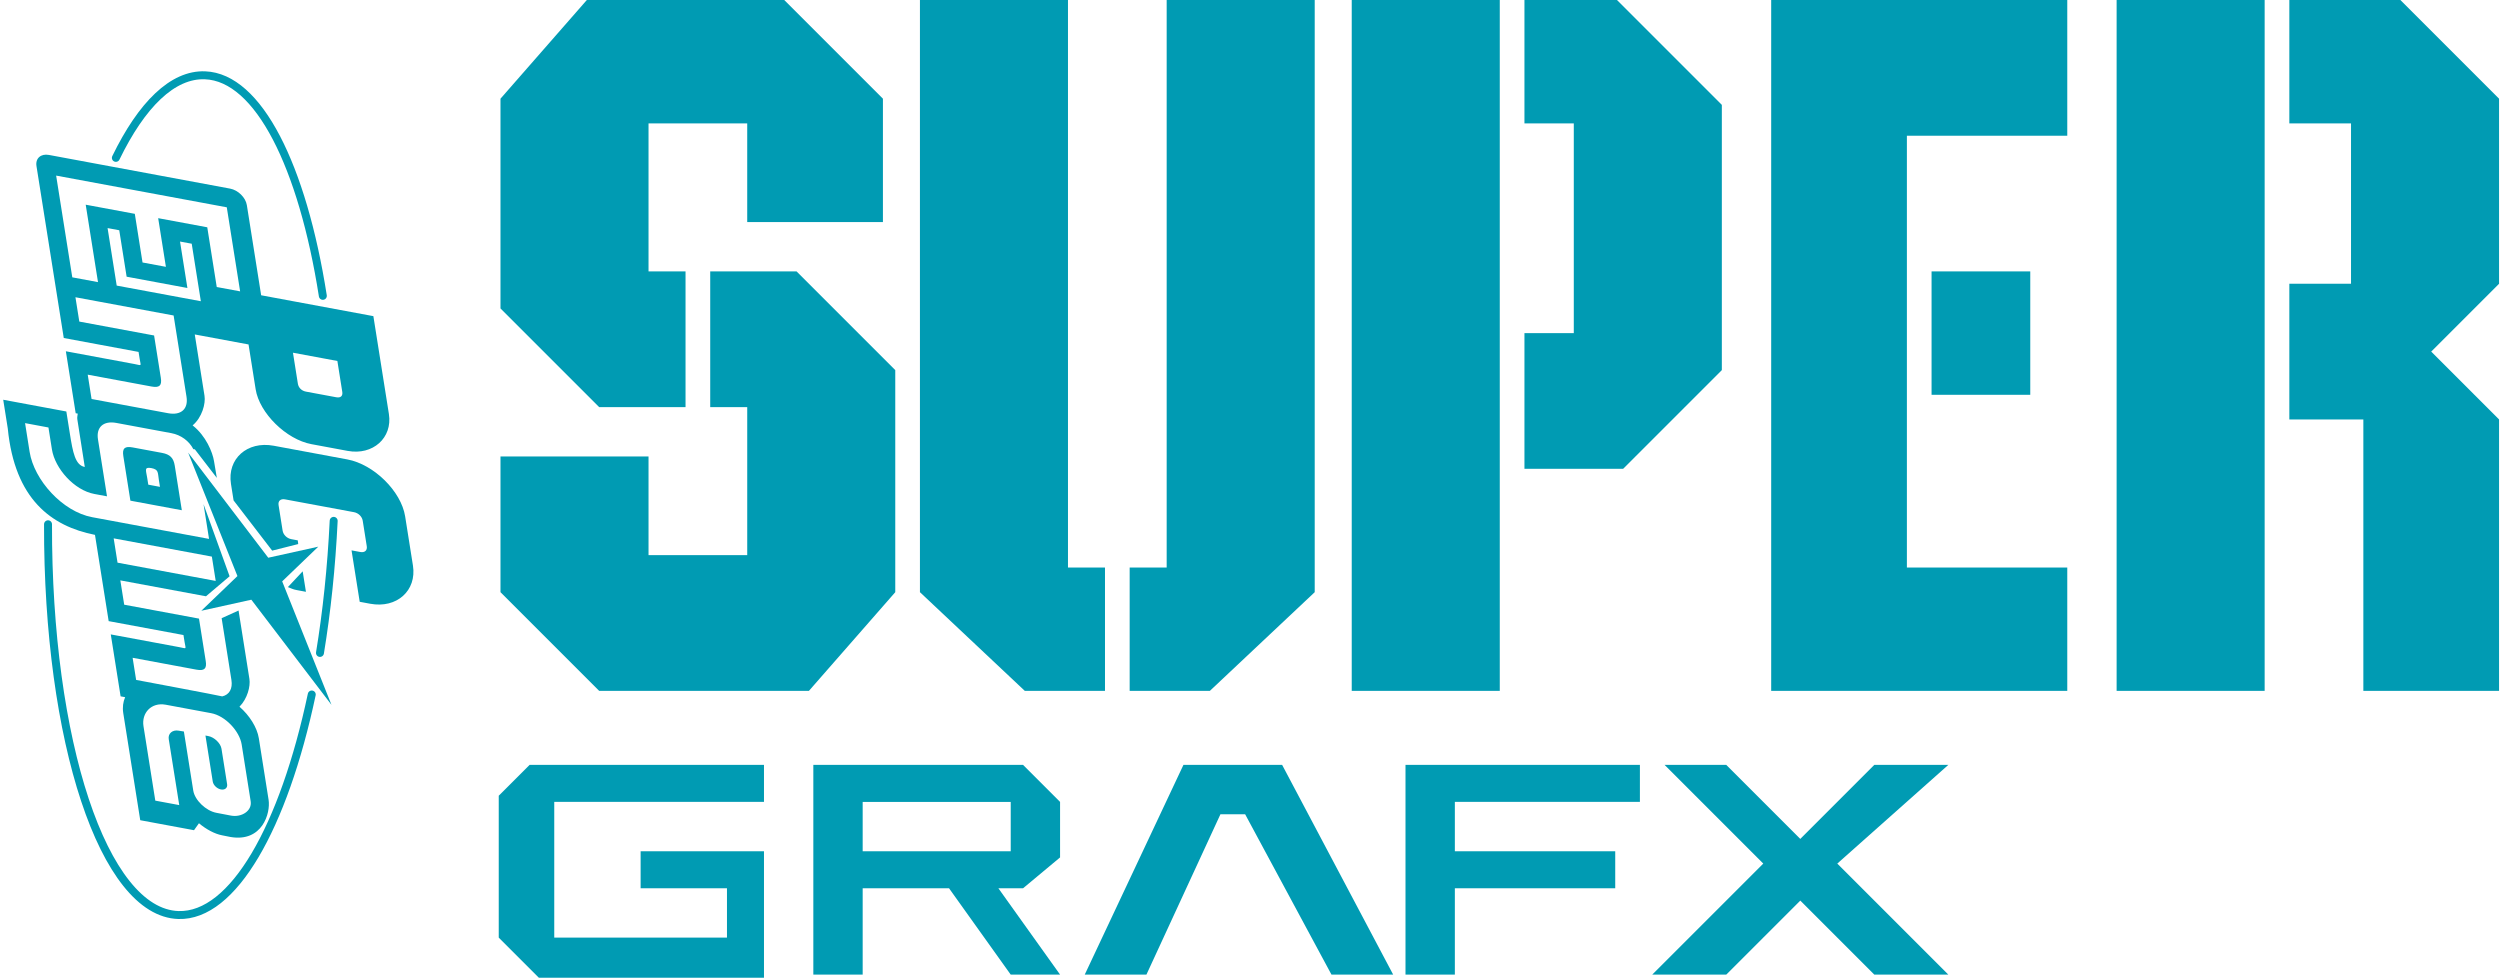 <svg width="396" height="155" xmlns="http://www.w3.org/2000/svg"><g fill="none" fill-rule="evenodd"><g fill="#009BB3" fill-rule="nonzero"><path d="M124.223 0H92.956L79.277 15.634v33.221L94.91 64.488h13.679V42.992h-5.862v-23.45h15.633v15.634h21.496V15.634z"/><path d="M94.91 109.434h33.221l13.679-15.633V58.626l-15.633-15.634h-13.679v21.496h5.862v23.45h-15.633V72.304h-23.45v21.497zM145.718 93.801l16.611 15.633h12.702V89.893h-5.863V0h-23.45zM208.251 93.801l-16.609 15.633h-12.703V89.893h5.862V0h23.45zM241.473 0v19.542h7.816v33.221h-7.816v21.496h15.632l15.634-15.633V16.611L256.129 0zM214.114 0h23.45v109.433h-23.45zM302.051 21.497h25.405V0h-46.9v109.434h46.9V89.893h-25.405z"/><path d="M305.96 42.992h15.634v19.542H305.96zM362.631 0h17.588l15.633 15.634v29.312l-10.748 10.748 10.748 10.748v42.992h-21.497V66.442h-11.724V44.946h9.77V19.542h-9.77zM335.273 0h23.448v109.433h-23.448zM83.886 121.158 79 126.044v22.474l6.351 6.35h35.664v-20.03h-19.541v5.863h13.678v7.817H87.794v-21.497h33.221v-5.863zM167.915 135.815v-8.794l-5.862-5.863h-33.221v33.221h7.816v-13.678h13.679l9.771 13.678h7.817l-9.771-13.678h3.909l5.862-4.886zm-7.817-.977h-23.45v-7.816h23.45v7.816zM171.823 154.379l15.634-33.221h15.633l17.588 33.221h-9.772l-13.678-25.403h-3.909l-11.725 25.403zM222.631 121.158v33.221h7.817v-13.678h25.404v-5.863h-25.404v-7.817h29.312v-5.863zM263.669 121.158l15.634 15.634-17.588 17.587h11.724l11.726-11.725 11.725 11.725h11.724l-17.587-17.587 17.587-15.634H296.89l-11.725 11.726-11.726-11.726z"/></g><path d="M18.353 25.006c4.075-8.395 8.982-13.281 14.128-13.078 8.483.331 15.43 14.395 18.656 34.934M52.854 82.503c-.352 7.362-1.1 14.4-2.171 20.922M49.382 110.008c-4.46 21.031-12.441 35.204-21.116 34.932-11.857-.369-20.751-27.586-20.659-61.896" stroke="#009BB3" stroke-width="1.261" stroke-linecap="round" stroke-linejoin="round"/><path fill="#009BB3" fill-rule="nonzero" d="m39.812 94.994 12.692 16.65-7.806-19.556 5.72-5.496-7.927 1.752L29.8 71.693l7.809 19.557-5.721 5.496 7.925-1.752"/><path d="m46.405 55.87 7.035 1.308.778 4.904c.102.643-.264.972-.943.845l-4.815-.895c-.681-.127-1.175-.614-1.277-1.258l-.778-4.904zm-20.16 55.756 7.194 1.339c2.274.423 4.51 2.868 4.84 4.952l1.429 9.012c.241 1.518-1.455 2.573-3.115 2.263l-2.315-.442c-1.66-.31-3.425-2.005-3.666-3.524l-1.485-9.355-.84-.135c-.955-.177-1.7.457-1.56 1.332l1.665 10.457-3.793-.705-1.871-11.795c-.331-2.084 1.24-3.82 3.517-3.399zm7.328-23.374.596 3.767-15.551-2.892-.61-3.852 15.549 2.89.016.087zM14.505 63.2l-.61-3.855 10.098 1.878c1.266.236 1.677-.147 1.483-1.367l-1.067-6.716-11.848-2.202-.612-3.855 15.551 2.89.015.09 2.028 12.787c.308 1.934-.865 2.984-2.91 2.603l-12.128-2.253zm1.017-18.512-4.072-.757-2.557-16.117 27.03 5.023 2.113 13.315-3.704-.689-1.501-9.46-7.776-1.444 1.223 7.707-3.702-.688-1.222-7.707-7.778-1.447 1.946 12.264zm2.963.55-1.444-9.109 1.849.343 1.168 7.357 9.627 1.79-1.168-7.357 1.852.343 1.445 9.11-13.329-2.476zM11.99 65.455l.324.06c-.019.25-.116.586-.07.88l1.186 7.574c-1.511-.281-1.89-2.277-2.371-5.323l-.552-3.467L.51 63.319l.722 4.555c1.106 11.214 6.902 15.48 13.813 16.85l2.168 13.663 11.848 2.202.178 1.112c.193 1.218.413 1.038-.852.804l-10.84-2.015 1.556 9.81.719.134c-.327.74-.443 1.606-.298 2.521l2.69 16.966 8.517 1.582.783-1.1c1.128.953 2.509 1.696 3.667 1.91l1.344.268c5.023.847 6.356-3.784 6.02-5.898l-1.544-9.736c-.274-1.724-1.475-3.623-3.067-5.004 1.265-1.277 1.757-3.25 1.575-4.396l-1.72-10.839-2.68 1.214 1.548 9.776c.225 1.41-.338 2.35-1.454 2.609-.296-.104-13.639-2.609-13.639-2.609l-.555-3.505 10.1 1.878c1.265.234 1.674-.149 1.48-1.367l-1.066-6.716-11.848-2.204-.613-3.853 13.565 2.521 3.742-3.17-4.127-11.418.858 5.41.012.088-18.512-3.44c-4.704-.876-9.2-5.894-9.907-10.345l-.721-4.555 3.704.691.548 3.465c.485 3.045 3.533 6.474 6.721 7.066l2.006.373-1.431-9.022c-.308-1.934.868-2.984 2.911-2.603l8.703 1.617c1.546.286 2.83 1.251 3.497 2.543l.232.02 3.484 4.527-.445-2.644c-.222-1.407-1.277-4.015-3.391-5.673 1.494-1.253 2.08-3.446 1.885-4.68l-1.545-9.725 8.519 1.585 1.125 7.095c.598 3.776 4.846 7.955 8.835 8.697l5.74 1.067c3.992.743 7.13-2.064 6.532-5.841l-2.46-15.504-17.774-3.304-2.266-14.277c-.191-1.208-1.383-2.383-2.66-2.62L7.744 24.54c-1.277-.237-2.159.551-1.967 1.76L10.1 53.54l11.848 2.204.177 1.11c.192 1.22.411 1.04-.854.804l-10.838-2.015 1.556 9.811zm21.002 51.136-.449-.083 1.157 7.288c.092.575.674 1.136 1.303 1.254.629.116 1.064-.255.972-.83l-.296-1.873-.475-2.987-.119-.756c-.14-.876-1.137-1.836-2.093-2.013zm-7.33-44.854-4.645-.864c-1.268-.236-1.677.147-1.483 1.367l1.12 7.066L28.8 80.82l-1.119-7.066c-.194-1.22-.752-1.783-2.02-2.017zm-1.694 2.405c1.176.239 1.005.674 1.194 1.866l.176 1.109-1.85-.346-.177-1.109c-.19-1.192-.509-1.717.657-1.52" fill="#009BB3" fill-rule="nonzero"/><path d="m43.113 87.22 4.124-1.04-.07-.586-1.018-.19c-.704-.13-1.279-.697-1.385-1.362l-.639-4.03c-.106-.664.32-1.045 1.024-.914l10.924 2.03c.702.131 1.277.698 1.383 1.363l.639 4.03c.106.664-.32 1.045-1.022.915l-1.39-.26 1.293 8.147 1.665.31c4.202.78 7.397-2.077 6.768-6.055l-1.237-7.794c-.631-3.975-4.954-8.232-9.156-9.013l-11.664-2.168c-4.202-.78-7.397 2.076-6.766 6.054l.412 2.606 6.115 7.958M45.6 92.996c.573.213.79.36 1.377.468l1.483.277-.516-3.243-2.343 2.498" fill="#009BB3" fill-rule="nonzero"/></g></svg>